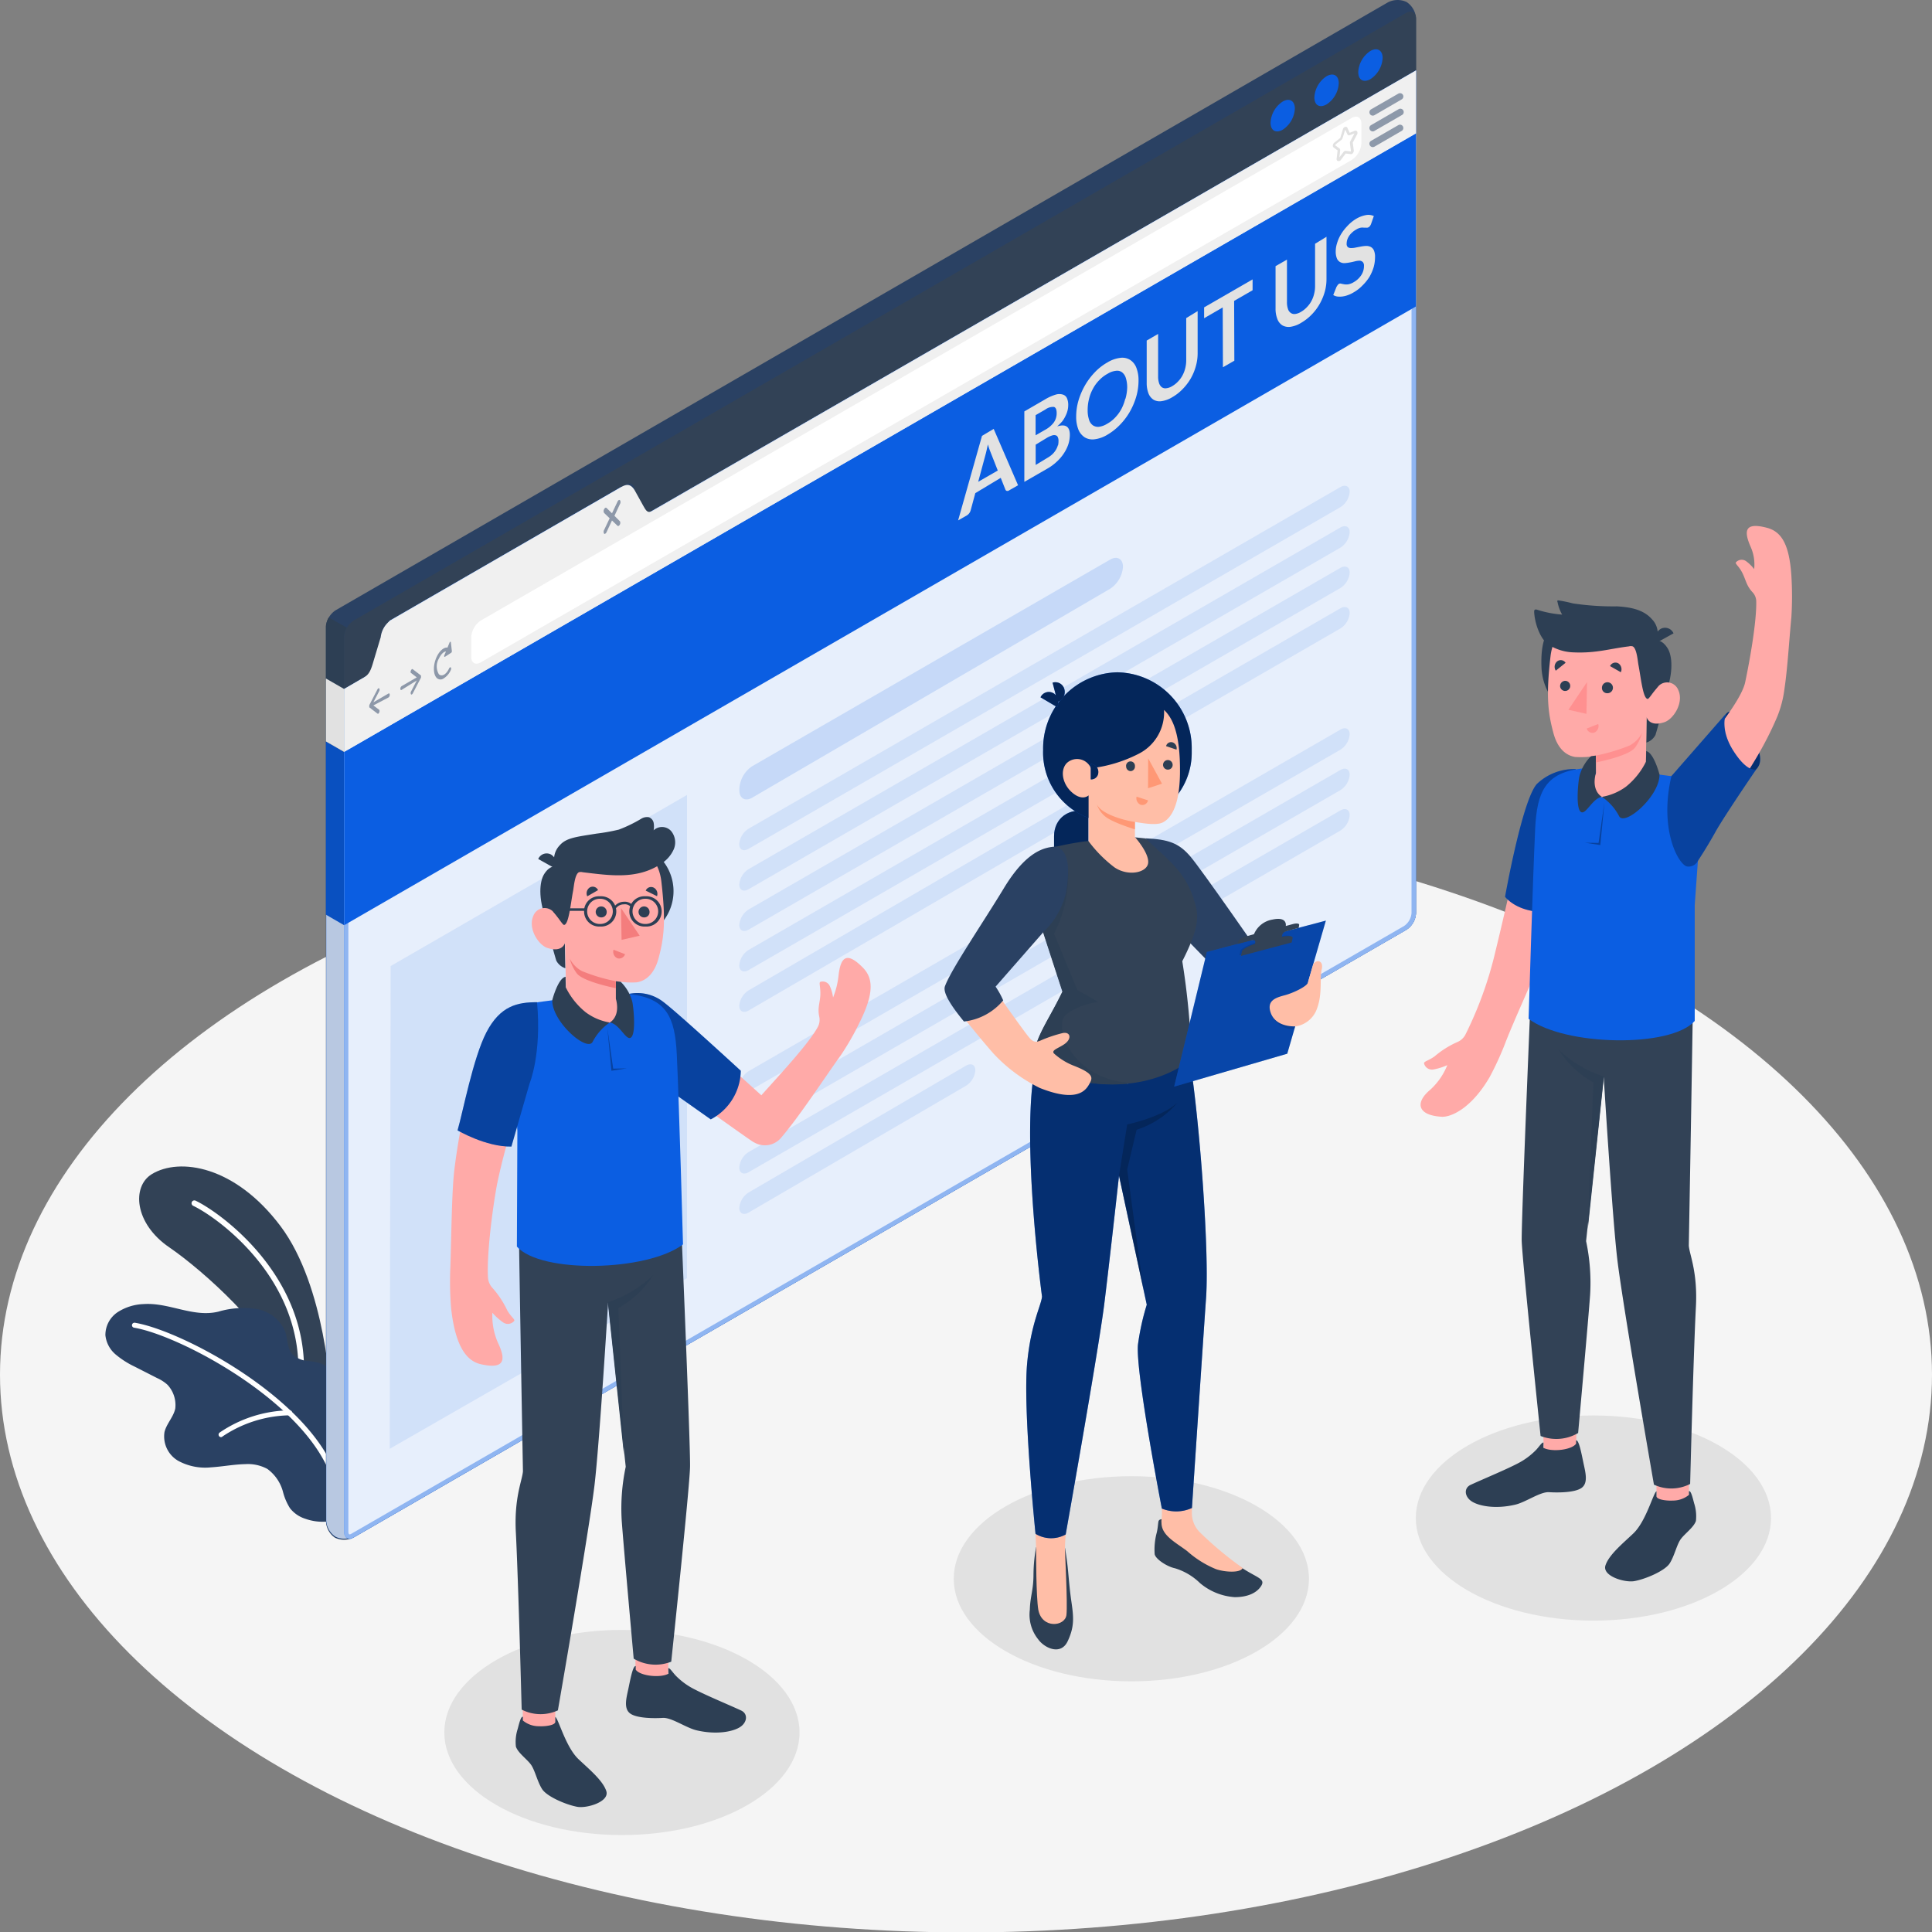 <?xml version="1.0" encoding="UTF-8"?> <svg xmlns="http://www.w3.org/2000/svg" viewBox="0 0 274.24 274.29"><rect x="0" y="0" width="274.24" height="274.29" fill="#808080" stroke="none"/><defs><style>.cls-1{fill:#f5f5f5;}.cls-2,.cls-7{fill:#e1e1e1;}.cls-3{fill:#324256;}.cls-10,.cls-4{fill:#fff;}.cls-13,.cls-5{fill:#2a4163;}.cls-15,.cls-16,.cls-6{fill:#0b5ee2;}.cls-7{opacity:0.81;}.cls-16,.cls-8{opacity:0.15;}.cls-9{fill:#2d3f54;}.cls-10{opacity:0.9;}.cls-11{opacity:0.4;}.cls-12{fill:#f0f0f0;}.cls-13,.cls-14,.cls-20{opacity:0.5;}.cls-15,.cls-27{opacity:0.1;}.cls-17{fill:#ffaaa8;}.cls-18{opacity:0.3;}.cls-19{fill:#ff9090;}.cls-21{fill:#ffbea7;}.cls-22{opacity:0.2;}.cls-23{opacity:0.6;}.cls-24{fill:#e7e7e7;}.cls-25{fill:#ff9875;}.cls-26{opacity:0.25;}.cls-28{fill:#f47d7d;}.cls-29{fill:#e2e2e2;}</style></defs><title>mtiAsset 33responsive</title><g id="Layer_2" data-name="Layer 2"><g id="Layer_1-2" data-name="Layer 1"><ellipse id="Floor" class="cls-1" cx="137.12" cy="195.13" rx="137.12" ry="79.17"></ellipse><ellipse id="Shadow" class="cls-2" cx="160.59" cy="224.1" rx="25.21" ry="14.56"></ellipse><ellipse id="Shadow-2" data-name="Shadow" class="cls-2" cx="226.18" cy="215.48" rx="25.21" ry="14.56"></ellipse><ellipse id="Shadow-3" data-name="Shadow" class="cls-2" cx="88.28" cy="245.92" rx="25.21" ry="14.56"></ellipse><g id="Plants"><path class="cls-3" d="M46.94,198.06s-.66-15.4-7.11-24-14.36-9.8-18.29-7.39c-2.86,1.76-2.47,7,2.48,10.38s14.5,12.07,16,17.73Z"></path><path class="cls-4" d="M42.71,195.81a.4.4,0,0,1-.38-.41c.67-14-11.59-22.68-14.91-24.24a.41.41,0,0,1-.19-.54.4.4,0,0,1,.53-.19c3.42,1.62,16.05,10.6,15.37,25a.4.4,0,0,1-.42.38Z"></path><path class="cls-5" d="M43.88,193.2a3.71,3.71,0,0,1-2.36-.94c-.75-.83-.68-2.09-1-3.15a5.37,5.37,0,0,0-4.08-3.3,12.5,12.5,0,0,0-5.43.37c-3.6.88-7-1.33-10.65-1.07a7.27,7.27,0,0,0-3.65,1.14,3.9,3.9,0,0,0-1.75,3.27,4.14,4.14,0,0,0,1.49,2.77A12.58,12.58,0,0,0,19.14,194l3.16,1.61a5.62,5.62,0,0,1,1.47.95,4.22,4.22,0,0,1,1.11,3.37c-.25,1.21-1.24,2.15-1.53,3.34a4,4,0,0,0,1.95,4.09,8,8,0,0,0,4.68.92c1.61-.1,3.21-.42,4.82-.45a5.78,5.78,0,0,1,3.15.68,5.89,5.89,0,0,1,2.21,3.22,8.14,8.14,0,0,0,1,2.35,4.44,4.44,0,0,0,2.14,1.49,7.34,7.34,0,0,0,5,0c1.33-.52,2-2,2.48-3.32a11.69,11.69,0,0,0,.7-4.26A27.25,27.25,0,0,0,49,197.18a6.54,6.54,0,0,0-3.49-3.66A10,10,0,0,0,43.88,193.2Z"></path><path class="cls-4" d="M47.37,209.93a.35.35,0,0,1-.34-.24c-3.75-10.77-21.55-20.15-28-21.23a.35.35,0,0,1-.29-.41.36.36,0,0,1,.41-.29c6.62,1.09,24.76,10.68,28.6,21.7a.35.35,0,0,1-.22.45Z"></path><path class="cls-4" d="M31.38,204a.36.36,0,0,1-.22-.64,18.06,18.06,0,0,1,9.89-3.17h0a.36.36,0,1,1,0,.71,17.55,17.55,0,0,0-9.46,3A.36.36,0,0,1,31.38,204Z"></path></g><path class="cls-5" d="M47.55,218.27a2.93,2.93,0,0,1-1.28-2.33V89a3.05,3.05,0,0,1,1.38-2.38L197,.34a3,3,0,0,1,2.67-.05A3,3,0,0,1,201,2.63v127A3,3,0,0,1,199.6,132L50.22,218.22A3,3,0,0,1,47.55,218.27Z"></path><path class="cls-6" d="M50,218.34l-.06,0a.35.35,0,0,1-.13,0,.45.45,0,0,1-.11,0l-.19.05-.12,0-.21,0a2.65,2.65,0,0,1-1.58-.28,2.92,2.92,0,0,1-1.29-2.33V105.24l2.59,1.49v110.7c0,.62.31,1,.76,1a.55.55,0,0,0,.18,0h0Z"></path><path class="cls-7" d="M50,218.34l-.06,0a.35.35,0,0,1-.13,0,.45.45,0,0,1-.11,0l-.19.05-.12,0-.21,0a2.65,2.65,0,0,1-1.58-.28,2.92,2.92,0,0,1-1.29-2.33V105.24l2.59,1.49v110.7c0,.62.31,1,.76,1a.55.55,0,0,0,.18,0h0Z"></path><polygon class="cls-6" points="48.85 106.73 46.26 105.24 46.26 129.83 48.85 131.33 48.85 106.73"></polygon><polygon class="cls-8" points="48.85 106.73 46.26 105.24 46.26 129.83 48.85 131.33 48.85 106.73"></polygon><path class="cls-9" d="M49.25,89.1a2.77,2.77,0,0,0-.4,1.35v16.28l-2.59-1.49V89a1,1,0,0,1,0-.17,2,2,0,0,1,.06-.34,3.29,3.29,0,0,1,.34-.85Z"></path><path class="cls-3" d="M201,2.62V10L91.47,73.19c-.75.43-1.37.08-1.37-.8V69.61c0-.87-.61-1.23-1.38-.79L55.38,88.07A3.05,3.05,0,0,0,54,90.45v2.78a3.05,3.05,0,0,1-1.37,2.38L48.85,97.8V90.45a3,3,0,0,1,1.37-2.38L199.6,1.83C200.36,1.39,201,1.75,201,2.62Z"></path><path class="cls-6" d="M201,129.6A3,3,0,0,1,199.6,132L50.22,218.22c-.76.44-1.37.08-1.37-.79V97.8l3.78-2.19c.75-.44,2-7.1,2.75-7.54L88.17,69.14c.76-.44,2.55,4.48,3.3,4L201,10V129.6Z"></path><path class="cls-10" d="M201,129.6A3,3,0,0,1,199.6,132L50.22,218.22c-.76.44-1.37.08-1.37-.79V97.8l3.78-2.19c.75-.44,2-7.1,2.75-7.54L88.17,69.14c.76-.44,2.55,4.48,3.3,4L201,10V129.6Z"></path><g class="cls-11"><path class="cls-6" d="M200.36,11V129.6a2.44,2.44,0,0,1-1.07,1.85L49.91,217.69a.61.61,0,0,1-.3.11c-.15,0-.16-.31-.16-.37V98.15l3.48-2c.54-.31.89-1.38,1.65-4.12a20.85,20.85,0,0,1,1.15-3.45L88.24,69.8a11,11,0,0,1,1.05,1.67c.88,1.55,1.38,2.35,2.08,2.35a.87.87,0,0,0,.41-.11L200.36,11m.61-1L91.47,73.19l-.1,0c-.77,0-2.33-4.1-3.1-4.1a.17.17,0,0,0-.1,0L55.38,88.07c-.76.44-2,7.1-2.75,7.54L48.85,97.8V217.43c0,.62.31,1,.76,1a1.22,1.22,0,0,0,.61-.19L199.6,132A3,3,0,0,0,201,129.6V10Z"></path></g><polygon class="cls-6" points="48.85 106.73 48.85 131.33 200.97 43.51 200.97 18.91 48.85 106.73"></polygon><path class="cls-12" d="M201,10v8.94L48.85,106.73V97.8l2.82-1.64c.76-.44,1-1.1,1.37-2.38l1-3.33a3.45,3.45,0,0,1,1.38-2.38L88.17,69.14c.76-.44,1.35-.49,1.93.47l1.18,2.13c.43.75.64,1.19,1.4.75Z"></path><path class="cls-6" d="M194.53,7.23c.95-.55,1.73-.1,1.73,1a3.83,3.83,0,0,1-1.73,3c-1,.56-1.73.11-1.73-1A3.81,3.81,0,0,1,194.53,7.23Z"></path><path class="cls-6" d="M188.3,10.82c1-.55,1.73-.1,1.73,1a3.8,3.8,0,0,1-1.73,3c-1,.56-1.73.11-1.73-1A3.83,3.83,0,0,1,188.3,10.82Z"></path><path class="cls-6" d="M182.08,14.41c.95-.55,1.72-.1,1.72,1a3.82,3.82,0,0,1-1.72,3c-1,.56-1.73.11-1.73-1A3.81,3.81,0,0,1,182.08,14.41Z"></path><path class="cls-13" d="M55.15,98.44,53,99.69l.83-1.59a.39.39,0,0,0,0-.38c-.06-.08-.17,0-.24.11l-1.17,2.26h0l0,.09v0a.49.49,0,0,0,0,.12.31.31,0,0,0,0,.1s0,0,0,0l0,0h0l1.17.9a.11.11,0,0,0,.11,0,.34.34,0,0,0,.13-.17c.06-.15.06-.31,0-.37l-.83-.63L55.15,99a.45.45,0,0,0,.17-.37C55.32,98.46,55.25,98.39,55.15,98.44Z"></path><path class="cls-13" d="M57,97.4l2.16-1.25-.82-.63c-.07,0-.08-.22,0-.37s.17-.22.25-.16l1.17.9h0l0,0s0,0,0,0a.24.24,0,0,1,0,.09.5.5,0,0,1,0,.12s0,0,0,0l0,.08h0l-1.17,2.25a.31.31,0,0,1-.12.13.09.09,0,0,1-.13,0,.42.42,0,0,1,0-.39l.82-1.58L57,97.93c-.09.06-.17,0-.17-.16A.48.48,0,0,1,57,97.4Z"></path><path class="cls-13" d="M64,91.19c0-.13-.13-.12-.18,0l-.3.73c-.5-.06-1.11.43-1.53,1.31-.53,1.13-.53,2.47,0,3a.76.76,0,0,0,1,.06,2.64,2.64,0,0,0,1-1.18c.07-.14.07-.31,0-.37s-.18,0-.24.14c-.4.84-1,1.22-1.45.83a2.18,2.18,0,0,1,0-2.23c.28-.6.69-1,1-1l-.23.54c-.05.14,0,.27.09.21l.88-.57a.28.28,0,0,0,.1-.24Z"></path><path class="cls-13" d="M87.22,73.22,88,71.55A.51.51,0,0,0,88,71c-.1-.09-.25,0-.34.19l-.79,1.67-.78-.76c-.1-.09-.25,0-.34.19a.52.52,0,0,0,0,.52l.79.76-.79,1.66a.52.52,0,0,0,0,.52.12.12,0,0,0,.17,0,.44.44,0,0,0,.17-.2l.78-1.67.79.76a.15.15,0,0,0,.17,0,.54.54,0,0,0,.17-.21A.51.51,0,0,0,88,74Z"></path><path class="cls-4" d="M66.89,93.23V90.45a3.05,3.05,0,0,1,1.38-2.38L191.86,16.75c.76-.44,1.38-.08,1.38.79v2.79a3.05,3.05,0,0,1-1.38,2.38L68.27,94C67.51,94.47,66.89,94.11,66.89,93.23Z"></path><path class="cls-2" d="M190,22.86l-.1,0a.31.31,0,0,1-.17-.35l.14-1.16h0l-.56-.41a.32.32,0,0,1-.12-.26.55.55,0,0,1,.21-.43l.8-.63a.17.17,0,0,0,.06-.09l.36-1.18A.45.45,0,0,1,191,18a.26.26,0,0,1,.26.15h0l.32.7.73-.29a.27.27,0,0,1,.3.07.42.42,0,0,1,0,.49l-.58,1.1a.14.14,0,0,0,0,.1l.13,1a.56.56,0,0,1-.15.45.34.34,0,0,1-.27.11l-.73-.09-.7.94A.36.36,0,0,1,190,22.86Zm-.45-2.21.56.4a.35.35,0,0,1,.12.33l-.11.95.6-.77a.34.34,0,0,1,.31-.15l.72.09s0-.1,0-.15l-.13-1a.53.53,0,0,1,.06-.32l.58-1.09-.66.25a.26.26,0,0,1-.35-.14l-.3-.64v0l-.37,1.18a.52.52,0,0,1-.18.27l-.8.62A.27.27,0,0,0,189.54,20.65Z"></path><g class="cls-14"><path class="cls-5" d="M194.86,16.41a.44.44,0,0,1-.41-.24.48.48,0,0,1,.17-.65l3.87-2.23a.48.48,0,0,1,.65.17.48.48,0,0,1-.18.65l-3.86,2.24A.53.53,0,0,1,194.86,16.41Z"></path><path class="cls-5" d="M194.86,18.65a.46.46,0,0,1-.41-.24.47.47,0,0,1,.17-.65l3.87-2.24a.48.48,0,1,1,.47.83l-3.86,2.23A.44.44,0,0,1,194.86,18.65Z"></path><path class="cls-5" d="M194.86,20.88a.46.46,0,0,1-.41-.24.47.47,0,0,1,.17-.65l3.87-2.23a.47.47,0,1,1,.47.82l-3.86,2.24A.53.53,0,0,1,194.86,20.88Z"></path></g><polygon class="cls-2" points="48.85 97.8 48.85 106.73 46.26 105.24 46.26 96.31 48.85 97.8"></polygon><polygon class="cls-15" points="55.45 137.13 97.52 112.84 97.52 181.43 55.32 205.65 55.45 137.13"></polygon><path class="cls-16" d="M106.79,108.75l50.76-29.3c1-.59,1.85-.15,1.85,1a4.06,4.06,0,0,1-1.85,3.14l-50.76,29.63c-1,.59-1.85.12-1.84-1.06V112A4.08,4.08,0,0,1,106.79,108.75Z"></path><path class="cls-15" d="M106.26,117.63l84-48.49c.73-.42,1.32-.12,1.32.67A2.82,2.82,0,0,1,190.25,72l-84,48.49c-.72.42-1.32.12-1.32-.67A2.85,2.85,0,0,1,106.26,117.63Z"></path><path class="cls-15" d="M106.26,123.37l84-48.49c.73-.42,1.32-.12,1.32.66a2.86,2.86,0,0,1-1.32,2.2l-84,48.48c-.72.43-1.32.13-1.32-.66A2.85,2.85,0,0,1,106.26,123.37Z"></path><path class="cls-15" d="M106.26,129.1l84-48.49c.73-.42,1.32-.12,1.32.67a2.82,2.82,0,0,1-1.32,2.19l-84,48.49c-.72.42-1.32.12-1.32-.66A2.88,2.88,0,0,1,106.26,129.1Z"></path><path class="cls-15" d="M106.26,134.84l84-48.49c.73-.42,1.32-.12,1.32.67a2.82,2.82,0,0,1-1.32,2.19l-84,48.49c-.72.42-1.32.12-1.32-.67A2.85,2.85,0,0,1,106.26,134.84Z"></path><path class="cls-15" d="M106.26,140.58l58.6-34.1c.73-.42,1.32-.12,1.32.67a2.82,2.82,0,0,1-1.32,2.19l-58.6,34.1c-.72.42-1.32.12-1.32-.67A2.85,2.85,0,0,1,106.26,140.58Z"></path><path class="cls-15" d="M106.26,152.05l84-48.48c.73-.43,1.32-.13,1.32.66a2.82,2.82,0,0,1-1.32,2.19l-84,48.49c-.72.42-1.32.12-1.32-.66A2.88,2.88,0,0,1,106.26,152.05Z"></path><path class="cls-15" d="M106.26,157.79l84-48.49c.73-.42,1.32-.12,1.32.67a2.82,2.82,0,0,1-1.32,2.19l-84,48.49c-.72.42-1.32.12-1.32-.67A2.85,2.85,0,0,1,106.26,157.79Z"></path><path class="cls-15" d="M106.26,163.53l84-48.49c.73-.42,1.32-.12,1.32.67a2.82,2.82,0,0,1-1.32,2.19l-84,48.49c-.72.42-1.32.12-1.32-.67A2.85,2.85,0,0,1,106.26,163.53Z"></path><path class="cls-15" d="M106.26,169.27l30.86-18c.73-.42,1.32-.13,1.32.66a2.82,2.82,0,0,1-1.32,2.19l-30.86,18c-.72.42-1.32.12-1.32-.67A2.85,2.85,0,0,1,106.26,169.27Z"></path><path class="cls-17" d="M218.49,136.33c4.47-14.49,8.81-24,4.39-27h0c-4.12.77-6,2.81-6.85,8.24-.92,5.7-2.83,13.65-3.94,18.23A54,54,0,0,1,208,146.88a2.33,2.33,0,0,1-1.22,1.07,13.32,13.32,0,0,0-3.15,2c-.88.63-1.53.7-1.49,1a1.16,1.16,0,0,0,1.38.85,8.59,8.59,0,0,0,1.92-.61A9.48,9.48,0,0,1,203,154.7c-2.15,1.8-1.83,3.61,1.64,3.82,1.25.07,4.13-1.06,6.8-5.61a43.73,43.73,0,0,0,2.38-5.25C215.69,143,217.6,139.23,218.49,136.33Z"></path><path class="cls-6" d="M223.67,109.17a7.63,7.63,0,0,0-5.52,2.12c-2.08,2.3-4.51,16-4.51,16s2.28,3.13,8.29,1.85Z"></path><path class="cls-18" d="M223.67,109.17a7.63,7.63,0,0,0-5.52,2.12c-2.08,2.3-4.51,16-4.51,16s2.28,3.13,8.29,1.85Z"></path><rect class="cls-17" x="235.13" y="206.52" width="4.61" height="8.23"></rect><polygon class="cls-17" points="223.75 206.08 219.14 206.24 218.91 197.54 223.75 197.37 223.75 206.08"></polygon><path class="cls-3" d="M240.39,135.3c0,4.59-.67,41.51-.67,41.51.1,1.32,1.29,3.76,1,8.83-.35,6.89-.81,25-.81,25a5.86,5.86,0,0,1-5.14.1s-4.36-25.07-5.19-31.89c-.72-6-1.94-26-1.94-26l-2.5,23.32a28.45,28.45,0,0,1,.57,7.64c-.22,3.16-1.7,19.6-1.7,19.6a6.1,6.1,0,0,1-5.33.42S216.09,179,216,176.14c-.06-3.3,1.54-40.89,1.54-40.89Z"></path><path class="cls-9" d="M235.13,212.37v-.69c-.44.2-1.47,4.28-3.3,6-1.45,1.38-3.44,3-3.94,4.52s2.76,2.49,4.12,2.23c1.58-.29,4.32-1.45,5-2.52s1-2.66,1.57-3.44,1.85-1.67,2.15-2.58a6,6,0,0,0-.26-2.52c-.22-.85-.45-1.79-.73-1.71v.53a3.57,3.57,0,0,1-2.3.81C236.76,213.05,235.12,212.91,235.13,212.37Z"></path><path class="cls-9" d="M219.09,204.76c-.24,0-.44.36-1,1a10,10,0,0,1-2.71,2c-1.73.9-5.09,2.29-6.61,3-1,.45-.9,1.64.08,2.32s3.35,1.17,6.2.51c1.55-.36,3.57-1.86,4.84-1.78s3.67.07,4.61-.61.57-2.12.3-3.37-.65-3.47-1.08-3.37v.46c-.56.88-3.42,1.24-4.64.59Z"></path><path class="cls-9" d="M227.67,152.82a16.86,16.86,0,0,1-6.43-3.84,13.56,13.56,0,0,0,4.93,4.67l-.79,20.83Z"></path><path class="cls-6" d="M238,110.27s3.61.33,3.35,7.21l-.79,11,0,16.44c-3.39,3.85-18.43,3.57-23.58-.3,0,0,.58-19.46.93-26.95.25-5.32,1.47-8,6.7-8.59l6.44.29Z"></path><polygon class="cls-18" points="227.74 113.88 226.91 119.65 224.98 119.62 227.16 119.96 227.74 113.88"></polygon><path class="cls-9" d="M232.55,94.77a7,7,0,0,1-6.87,7.15c-3.79,0-6.69-3.2-6.87-7.15-.3-7,3.08-7.15,6.87-7.15A7,7,0,0,1,232.55,94.77Z"></path><path class="cls-9" d="M236.47,98.32a61.59,61.59,0,0,1-1.48,6,2.24,2.24,0,0,1-1.3,1.09l.08-3.63Z"></path><path class="cls-9" d="M235.14,90.93s.76-.19,1.56,1.07c.69,1.07.85,3.49-.23,6.32l-2,.24Z"></path><path class="cls-17" d="M233.89,98.56c.39.24,1-.55,1.45-1.09a1.7,1.7,0,0,1,2.89.49c.82,1.79-.7,4.15-2,4.56-2.18.71-2.5-.74-2.5-.74L233.6,110c-2.88,4.46-9.42,4.3-7.07-.22v-2.48a13,13,0,0,1-2.93.15c-1.6-.25-2.61-1.57-3.09-3.37-.78-2.89-1.08-5.23-.42-10.92.73-6.24,7.7-6.31,11.46-3.84S233.89,98.56,233.89,98.56Z"></path><path class="cls-9" d="M233.64,108.12a10.57,10.57,0,0,1-2.83,3.54,8.06,8.06,0,0,1-3.42,1.45,7.56,7.56,0,0,1,2.42,2.71c.72,1.59,5.79-2.78,5.75-5.88,0,0-.8-3.12-1.89-3.32Z"></path><path class="cls-9" d="M227.39,113.11s-1.56-.78-.86-3.38v-2.48l-.69.09a6.07,6.07,0,0,0-1.65,2.86c-.16.71-.54,4.31.15,5S226,113.3,227.39,113.11Z"></path><path class="cls-9" d="M231.22,91.75a1,1,0,0,1,.53,0c.59.27.72,2.1.82,2.63.35,1.79.64,4.82,1.32,4.83.2,0,1-1.31,1.45-1.78.69-.65-.2-6.54-.2-6.54a2.88,2.88,0,0,0-.66-3c-1.23-1.41-3.18-1.72-4.95-1.82a38.64,38.64,0,0,1-6.27-.42,19.18,19.18,0,0,0-2-.42c-.06,0-.13,0-.17,0a.25.25,0,0,0,0,.25,5.93,5.93,0,0,0,.65,1.76,15.29,15.29,0,0,1-3.61-.71.38.38,0,0,0-.21,0c-.14,0-.16.23-.15.37.08,1.48.78,3.71,2,4.58a6.93,6.93,0,0,0,3.57,1.12C226.54,92.75,228.54,92.07,231.22,91.75Z"></path><path class="cls-9" d="M235.14,91.24l2.41-1.34a1.31,1.31,0,0,0-1.83-.63A1.53,1.53,0,0,0,235.14,91.24Z"></path><path class="cls-19" d="M226.54,107.25a26.63,26.63,0,0,0,4.81-1.44,4.31,4.31,0,0,0,1.73-1.78,6.17,6.17,0,0,1-1,2.1c-.92,1.21-5.56,2.1-5.56,2.1Z"></path><path class="cls-9" d="M227.39,97.63a.74.74,0,0,0,.72.77.78.78,0,1,0-.72-.77Z"></path><path class="cls-9" d="M228.54,94.55l1.53.87a1,1,0,0,0-.35-1.26A.84.84,0,0,0,228.54,94.55Z"></path><path class="cls-19" d="M226.86,102.77l-1.63.64a.84.84,0,0,0,1.11.56A1,1,0,0,0,226.86,102.77Z"></path><path class="cls-9" d="M220.84,95.2l1.39-1.12a.82.82,0,0,0-1.21-.19A1,1,0,0,0,220.84,95.2Z"></path><path class="cls-9" d="M221.45,97.42a.72.72,0,1,0,.71-.78A.75.75,0,0,0,221.45,97.42Z"></path><polygon class="cls-19" points="225.27 96.82 225.19 101.33 222.63 100.75 225.27 96.82"></polygon><path class="cls-6" d="M245,101.36c1-1.37,3.11,1.66,4.08,3.75s1,3.28.19,4.11-2.29.32-3.78-1.66A6.69,6.69,0,0,1,245,101.36Z"></path><path class="cls-20" d="M245,101.36c1-1.37,3.11,1.66,4.08,3.75s1,3.28.19,4.11-2.29.32-3.78-1.66A6.69,6.69,0,0,1,245,101.36Z"></path><path class="cls-17" d="M252.26,101.76c-3.64,8.56-8.74,13.34-11,18.83-3-.2-5.33-7.43-3.1-10.52,0,0,8.77-9.49,9.56-13.22.7-3.31,1.65-8.77,1.57-11.56a1.93,1.93,0,0,0-.54-1.24c-.92-1-.92-1.79-1.51-2.88-.46-.85-1-1.17-.82-1.36a1.09,1.09,0,0,1,1.49-.11A5.85,5.85,0,0,1,249,80.78a6.19,6.19,0,0,0-.52-3.2c-1-2.3-.77-3.48,2.34-2.66,1.94.52,3.16,2.14,3.46,6.82a46.94,46.94,0,0,1,0,5.84c-.34,3.6-.55,7.35-1,10.33A15.48,15.48,0,0,1,252.26,101.76Z"></path><path class="cls-6" d="M237.25,110.17l7.73-8.84s-.92,2.16,1.09,5.29,3.21,2.6,3.21,2.6-4.56,6.66-5.79,8.88-2.49,4.11-2.49,4.11a1.47,1.47,0,0,1-1.44.79C238.42,123,235.42,118,237.25,110.17Z"></path><path class="cls-18" d="M237.25,110.17l7.73-8.84s-.92,2.16,1.09,5.29,3.21,2.6,3.21,2.6-4.56,6.66-5.79,8.88-2.49,4.11-2.49,4.11a1.47,1.47,0,0,1-1.44.79C238.42,123,235.42,118,237.25,110.17Z"></path><polygon class="cls-19" points="174.55 130.03 178.19 134.87 174.28 139.35 169.24 133.46 174.55 130.03"></polygon><path class="cls-5" d="M162.64,119c3.18.15,4.69.64,6.35,2.6s10,14,10,14-1.47,4.12-4.68,3.77l-5.85-6Z"></path><path class="cls-9" d="M147.07,219.62a22.4,22.4,0,0,0-.37,3.82c0,2.32-.47,3.15-.52,5.05a5.58,5.58,0,0,0,1.19,4.21c.88,1.23,3.2,2.34,4.18.27s.85-3.42.54-5.56-.37-3.42-.55-5.1c-.17-1.49-.37-2.61-.37-2.61Z"></path><path class="cls-21" d="M153.65,201.38l-7.64-.14c.11,5.1.92,13.59,1.06,18.38,0,.9,0,7,.31,8.86.51,2.78,3.82,2.41,4,.74s-.22-8.79-.21-9.52c0-3.07,1.41-11.09,2.17-16.6C153.37,202.83,153.62,201.64,153.65,201.38Z"></path><path class="cls-9" d="M164.88,215.65s-.39,0-.45.35-.09,1-.25,1.61a9.31,9.31,0,0,0-.28,3c.14.71,1.76,1.77,2.88,2a8.66,8.66,0,0,1,3.55,2.1,8.51,8.51,0,0,0,4.94,2c1.86,0,3.15-.62,3.76-1.61s-.55-1.12-2.68-2.5c-.48-.31-1-.66-1.64-1.07-3.37-2.19-4.6-3.37-5.55-5.56Z"></path><path class="cls-21" d="M169.19,214.46c-.06-1.58.75-13.22.75-13.22l-6.57.74c1.55,9.28,1.68,12.44,1.5,13.79h0a1.45,1.45,0,0,0,0,.39c0,1.8,2,2.77,3.63,4a14.27,14.27,0,0,0,4.12,2.58c1.22.42,3.48.57,3.77-.17a50.28,50.28,0,0,1-6.09-5.08A3.88,3.88,0,0,1,169.19,214.46Z"></path><path class="cls-6" d="M147.78,148.62c-3.58,7.83.13,35.42.13,35.42-.11,1.27-1.56,3.78-2.1,9.37-.64,6.61,1.18,24.31,1.18,24.31a4.25,4.25,0,0,0,4.28.09s4.63-26,5.46-32.58c.72-5.73,2.11-18.34,2.11-18.34l3.94,18.31a34.63,34.63,0,0,0-1.25,5.66c-.37,3.87,3.39,23.27,3.39,23.27a5.34,5.34,0,0,0,4.27-.08s1.67-25.07,2-29.72c.58-7.83-1.49-32.23-2.93-36.86Z"></path><path class="cls-20" d="M147.78,148.62c-3.58,7.83.13,35.42.13,35.42-.11,1.27-1.56,3.78-2.1,9.37-.64,6.61,1.18,24.31,1.18,24.31a4.25,4.25,0,0,0,4.28.09s4.63-26,5.46-32.58c.72-5.73,2.11-18.34,2.11-18.34l3.94,18.31a34.63,34.63,0,0,0-1.25,5.66c-.37,3.87,3.39,23.27,3.39,23.27a5.34,5.34,0,0,0,4.27-.08s1.67-25.07,2-29.72c.58-7.83-1.49-32.23-2.93-36.86Z"></path><path class="cls-22" d="M158.84,166.89l1.16-7.28s4.93-1,7.16-3.12a12.68,12.68,0,0,1-5.82,3.87L160,166l2.29,17Z"></path><path class="cls-6" d="M149.62,124.29l4.88,1.27V115.24h0c-2.69-.7-4.88.86-4.88,3.47Z"></path><path class="cls-23" d="M149.62,124.29l4.88,1.27V115.24h0c-2.69-.7-4.88.86-4.88,3.47Z"></path><path class="cls-6" d="M159.27,116.71l-1.75,0a9.9,9.9,0,0,1-9.45-10.28h0a10.79,10.79,0,0,1,10.51-11h0a10.75,10.75,0,0,1,10.58,10.91v.63A9.86,9.86,0,0,1,159.27,116.71Z"></path><path class="cls-23" d="M159.27,116.71l-1.75,0a9.9,9.9,0,0,1-9.45-10.28h0a10.79,10.79,0,0,1,10.51-11h0a10.75,10.75,0,0,1,10.58,10.91v.63A9.86,9.86,0,0,1,159.27,116.71Z"></path><path class="cls-6" d="M151.1,97.9a1.32,1.32,0,0,0-1.69-1l.47,1.8a1.27,1.27,0,0,0-.35-.3,1.29,1.29,0,0,0-1.83.58l2.37,1.4a1.54,1.54,0,0,0,.16-.78A1.49,1.49,0,0,0,151.1,97.9Z"></path><path class="cls-23" d="M151.1,97.9a1.32,1.32,0,0,0-1.69-1l.47,1.8a1.27,1.27,0,0,0-.35-.3,1.29,1.29,0,0,0-1.83.58l2.37,1.4a1.54,1.54,0,0,0,.16-.78A1.49,1.49,0,0,0,151.1,97.9Z"></path><path class="cls-3" d="M154,119.43a45,45,0,0,0-4.88.94C151,125,148,132.16,148,132.16l2.8,8.6c-1.93,4-3.53,5.92-4.18,9.14,1.78,3.47,14.34,6.79,22.51.45a106.27,106.27,0,0,0-1.31-13.91c2.68-5.23,2.25-6.76,1.7-8.58-1.27-4.24-3.84-5.87-6.91-8.85l-1.85-.19Z"></path><path class="cls-9" d="M151.15,144.21c1.51-1.55,4.73-2,4.73-2l-2.95-1.68-3.31-8a18.21,18.21,0,0,0,2-8.78l-1.9-.46a23.82,23.82,0,0,1-1.68,8.85l2.8,8.6c-1.93,4-3.53,5.92-4.18,9.14,1.22,2.37,7.48,4.68,13.94,3.86C151.94,153.18,149.69,145.71,151.15,144.21Z"></path><path class="cls-24" d="M159.89,153.84l.35,0A1.63,1.63,0,0,0,159.89,153.84Z"></path><path class="cls-21" d="M165.23,100.77c1.05,1,2.36,3,2.26,9.16-.09,5.18-1.69,6.47-2.5,6.84s-2.37.16-3.89-.1l0,2.15s2,2.22,1.88,3.64-2.85,2-4.81.64a18.54,18.54,0,0,1-3.65-3.69l0-6.51s-.89.9-2.41-.47c-1.25-1.13-1.68-3-.72-4.08a2.14,2.14,0,0,1,3.47.7,19.81,19.81,0,0,0,6.66-2A6.58,6.58,0,0,0,165.23,100.77Z"></path><path class="cls-9" d="M161.1,108.75a.65.65,0,0,1-.59.71.66.66,0,0,1-.66-.65.63.63,0,1,1,1.25-.06Z"></path><path class="cls-25" d="M161.33,113.08l1.63.53a.83.83,0,0,1-1.05.62A1,1,0,0,1,161.33,113.08Z"></path><path class="cls-9" d="M167,106.41l-1.48-.5a.73.73,0,0,1,.94-.53A.87.87,0,0,1,167,106.41Z"></path><path class="cls-6" d="M154.83,108.44l0,2.19a1,1,0,0,0,1.07-1A1.12,1.12,0,0,0,154.83,108.44Z"></path><path class="cls-23" d="M154.83,108.44l0,2.19a1,1,0,0,0,1.07-1A1.12,1.12,0,0,0,154.83,108.44Z"></path><path class="cls-9" d="M166.45,108.53a.66.66,0,0,1-.59.71.68.68,0,1,1,.59-.71Z"></path><polygon class="cls-25" points="162.98 107.64 162.96 111.89 164.94 111.24 162.98 107.64"></polygon><path class="cls-25" d="M161.1,116.67c-1.6-.21-4.89-1.17-5.41-2.53a3.61,3.61,0,0,0,1.16,1.73c1,.87,4.24,1.85,4.24,1.85Z"></path><path class="cls-21" d="M141.61,141.1s3.91,5.56,4.58,6.29,1.13.48,1.86.16a19.83,19.83,0,0,1,2.71-.89c1.2-.3,1.46.81.27,1.59-.85.57-1.83.82-1.42,1.29a9.13,9.13,0,0,0,2.85,1.75c2.89,1.14,2.66,1.71,2.13,2.64s-1.81,2.57-7,.5a22.51,22.51,0,0,1-6.55-4.86c-2-2.26-5.22-6.31-5.22-6.31Z"></path><path class="cls-5" d="M149.86,120.17c-1.42.09-4.08.43-7.42,6C139.51,131,135,137.61,134.13,140c-.34.95,1,2.93,2.7,5a8.47,8.47,0,0,0,5.57-3,11.56,11.56,0,0,0-1.08-1.95l6.85-7.82a11.12,11.12,0,0,0,3.14-5.5C151.9,123.31,151.72,120.66,149.86,120.17Z"></path><polygon class="cls-6" points="188.2 130.68 171.31 135.13 166.67 154.24 182.72 149.57 188.2 130.68"></polygon><polygon class="cls-26" points="188.2 130.68 171.31 135.13 166.67 154.24 182.72 149.57 188.2 130.68"></polygon><g class="cls-27"><path d="M180.57,144.21a3.35,3.35,0,0,0,3.16,1.89l.12-.42Z"></path></g><g class="cls-27"><path d="M183.11,133.72s.07-.29.14-.65-.91-.37-2.21,0l-2.49.65c-1.3.33-2.41.89-2.49,1.25l-.14.64Z"></path></g><path class="cls-3" d="M184.41,131.3c.05-.22-.35-.28-.9-.13l-1,.27s.29-1.39-1.89-.91A3.44,3.44,0,0,0,178,132.6l-1.05.3c-.58.17-1.11.48-1.18.7l-.12.4,8.7-2.29Z"></path><path class="cls-3" d="M183.21,132c-.79.19-1.13.29-1.24.84s-.2,1.09-.2,1.09l-3.85,1s.19-.79.25-1.1-.07-.49-.68-.33l-.06-.25,6-1.53Z"></path><path class="cls-3" d="M183.35,133.78l.13-.64c.08-.36-.91-.38-2.21,0l-2.49.65c-1.3.33-2.41.9-2.49,1.25l-.14.65Z"></path><path class="cls-21" d="M186.42,136.82s-.63,2.16-.77,2.67-2,1.44-3.28,1.78-2.6.75-2,2.48,2.58,2,3.62,1.93a3.84,3.84,0,0,0,3-2.65c.72-2,.33-4.22.62-5.42S187,136.11,186.42,136.82Z"></path><path class="cls-17" d="M122.46,137.33c-2.31-2.34-3.14-1.43-3.43,1.13a11.57,11.57,0,0,1-.78,3.13,5.78,5.78,0,0,0-.43-1.55,1.11,1.11,0,0,0-1.37-.67c-.23.09,0,.63,0,1.62,0,1.27-.45,2-.16,3.32a2.15,2.15,0,0,1-.22,1.49c-1.25,2.31-5.24,6.59-8,9.67l-10.7-9.66c-3.64-3.29-4.83-4.77-8.36-4.53a9.64,9.64,0,0,1,3,1.8c1.63,1.39,1.24,9.3,1.24,9.3s12.14,8.71,13.39,9.53a3.57,3.57,0,0,0,.56.33,3,3,0,0,0,3.63-.69c2.6-3,6.37-8.79,8.56-11.82a37.68,37.68,0,0,0,2.63-4.6C124.15,140.85,123.91,138.79,122.46,137.33Z"></path><path class="cls-6" d="M89.33,141.07a6,6,0,0,1,4.88,1.19c2.08,1.58,10.94,9.73,10.94,9.73a7.94,7.94,0,0,1-4.26,6.9L90,151.2Z"></path><path class="cls-18" d="M89.33,141.07a6,6,0,0,1,4.88,1.19c2.08,1.58,10.94,9.73,10.94,9.73a7.94,7.94,0,0,1-4.26,6.9L90,151.2Z"></path><rect class="cls-17" x="74.21" y="238.55" width="4.61" height="8.23"></rect><polygon class="cls-17" points="90.2 238.11 94.81 238.28 95.04 229.57 90.2 229.4 90.2 238.11"></polygon><path class="cls-3" d="M73.56,167.33c0,4.59.67,41.51.67,41.51-.1,1.33-1.29,3.76-1,8.83.35,6.89.82,25,.82,25a5.88,5.88,0,0,0,5.14.11s4.36-25.08,5.19-31.9c.72-6,1.94-26,1.94-26l2.5,23.32a28.45,28.45,0,0,0-.57,7.64c.22,3.16,1.7,19.6,1.7,19.6a6.08,6.08,0,0,0,5.33.43s2.62-24.77,2.67-27.67c.07-3.3-1.53-40.89-1.53-40.89Z"></path><path class="cls-9" d="M78.82,244.4v-.69c.44.21,1.47,4.28,3.3,6,1.45,1.38,3.44,3,3.94,4.52s-2.76,2.49-4.12,2.24c-1.58-.29-4.32-1.45-5-2.53s-1-2.65-1.56-3.44-1.85-1.67-2.15-2.58a6,6,0,0,1,.26-2.52c.22-.85.45-1.78.73-1.71v.53a3.51,3.51,0,0,0,2.3.81C77.19,245.08,78.83,244.94,78.82,244.4Z"></path><path class="cls-9" d="M94.86,236.79c.24,0,.44.36,1,1a10,10,0,0,0,2.72,2c1.73.9,5.08,2.29,6.6,3,1,.45.91,1.64-.07,2.32s-3.35,1.17-6.2.51c-1.55-.36-3.57-1.85-4.84-1.77s-3.67.06-4.61-.62-.57-2.12-.3-3.36.65-3.47,1.08-3.38V237c.56.87,3.42,1.23,4.64.58Z"></path><path class="cls-9" d="M86.28,184.85A16.86,16.86,0,0,0,92.71,181a13.56,13.56,0,0,1-4.93,4.67l.79,20.83Z"></path><path class="cls-6" d="M76,142.3s-3.61.33-3.36,7.21l.8,11-.07,16.44c3.39,3.84,18.43,3.56,23.58-.31,0,0-.53-19.46-.88-26.94-.25-5.33-1.47-8-6.7-8.59l-6.44.28Z"></path><polygon class="cls-18" points="86.21 145.91 87.04 151.69 88.97 151.65 86.79 151.99 86.21 145.91"></polygon><path class="cls-17" d="M64.51,165.92c1.87-15,6.17-22.53,11.42-23.41l-.37,9.63a85,85,0,0,0-5,15.93c-.69,3.7-1.49,10.15-1.29,13.31a2.41,2.41,0,0,0,.67,1.48A13.15,13.15,0,0,1,72,186c.54.93,1.1,1.26,1,1.48a1.16,1.16,0,0,1-1.61.21,8.53,8.53,0,0,1-1.5-1.35,9.56,9.56,0,0,0,.76,4.19c1.22,2.53,1,3.87-2.38,3.12-2.13-.47-3.67-2.71-4.24-8a46.61,46.61,0,0,1-.1-5.88C64.09,174.81,64.13,168.93,64.51,165.92Z"></path><path class="cls-6" d="M76.23,142.26c-2.72,0-5.21.47-7.19,4.28-1.89,3.65-3.35,11.39-4.09,13.91,0,0,4,2.36,7.64,2.3l2.58-8.95S76.91,149.63,76.23,142.26Z"></path><path class="cls-18" d="M76.23,142.26c-2.72,0-5.21.47-7.19,4.28-1.89,3.65-3.35,11.39-4.09,13.91,0,0,4,2.36,7.64,2.3l2.58-8.95S76.91,149.63,76.23,142.26Z"></path><path class="cls-9" d="M81.85,126.77a6.88,6.88,0,1,0,6.87-7.15A7,7,0,0,0,81.85,126.77Z"></path><path class="cls-9" d="M77.48,130.35a60.89,60.89,0,0,0,1.48,6,2.23,2.23,0,0,0,1.29,1.09l-.07-3.63Z"></path><path class="cls-9" d="M78.81,123s-.76-.19-1.56,1.06c-.69,1.08-.85,3.49.23,6.32l2,.24Z"></path><path class="cls-17" d="M80.06,130.59c-.4.25-1-.55-1.45-1.08a1.7,1.7,0,0,0-2.9.48c-.81,1.79.71,4.15,2,4.57,2.17.71,2.5-.75,2.5-.75l.17,8.17c2.88,4.46,9.42,4.3,7.07-.22v-2.48a13.4,13.4,0,0,0,2.93.16c1.6-.26,2.6-1.58,3.09-3.38.78-2.89,1.07-5.23.41-10.92-.72-6.24-7.69-6.3-11.45-3.84S80.06,130.59,80.06,130.59Z"></path><path class="cls-9" d="M80.31,140.15a10.42,10.42,0,0,0,2.83,3.54,7.89,7.89,0,0,0,3.41,1.45,7.57,7.57,0,0,0-2.41,2.71c-.72,1.59-5.79-2.78-5.75-5.88,0,0,.8-3.12,1.89-3.32Z"></path><path class="cls-9" d="M86.55,145.14s1.57-.78.87-3.38v-2.48l.69.09a6.07,6.07,0,0,1,1.65,2.86c.15.71.54,4.31-.15,5S88,145.34,86.55,145.14Z"></path><path class="cls-9" d="M80.06,131.29c-.2,0-1-1.31-1.45-1.78-.69-.65.2-6.54.2-6.54a2.88,2.88,0,0,1,.66-3c.94-1.08,2.51-1.2,5.19-1.64a28.21,28.21,0,0,0,3.18-.57A19.46,19.46,0,0,0,91,116.23,1.57,1.57,0,0,1,92.1,116a1.06,1.06,0,0,1,.68.78,3,3,0,0,1,0,1.08,1.74,1.74,0,0,1,2.47.09,2.52,2.52,0,0,1,.39,2.6,4.66,4.66,0,0,1-1.8,2.06c-3.37,2.28-7.35,1.65-11.13,1.2a1,1,0,0,0-.53,0c-.6.27-.72,2.11-.83,2.64C81,128.24,80.74,131.27,80.06,131.29Z"></path><path class="cls-9" d="M78.81,123.28l-2.41-1.35a1.3,1.3,0,0,1,1.82-.63A1.54,1.54,0,0,1,78.81,123.28Z"></path><path class="cls-28" d="M87.41,139.28a26.4,26.4,0,0,1-4.81-1.44,4.14,4.14,0,0,1-1.73-1.78,6.08,6.08,0,0,0,1,2.1c.91,1.21,5.56,2.11,5.56,2.11Z"></path><path class="cls-9" d="M86.12,129.45a.74.74,0,0,1-.71.77.78.78,0,1,1,.71-.77Z"></path><path class="cls-9" d="M84.89,126.35l-1.53.88a1,1,0,0,1,.36-1.26A.83.83,0,0,1,84.89,126.35Z"></path><path class="cls-28" d="M87.09,134.81l1.63.63a.86.86,0,0,1-1.11.57A1,1,0,0,1,87.09,134.81Z"></path><path class="cls-9" d="M93.26,127.21l-1.6-.79A.82.82,0,0,1,92.8,126,1,1,0,0,1,93.26,127.21Z"></path><path class="cls-9" d="M92.2,129.45a.74.74,0,0,1-.71.77.78.78,0,1,1,.71-.77Z"></path><polygon class="cls-28" points="88.15 128.9 88.23 133.41 90.8 132.82 88.15 128.9"></polygon><path class="cls-9" d="M85,127.58a1.79,1.79,0,0,0,0,3.57h.33a1.79,1.79,0,0,0,0-3.57Zm-2.1,1.79a2.12,2.12,0,0,1,2.1-2.15h.33a2.15,2.15,0,0,1,0,4.3H85A2.13,2.13,0,0,1,82.91,129.37Z"></path><path class="cls-9" d="M91.44,127.58a1.79,1.79,0,0,0,0,3.57h.33a1.79,1.79,0,0,0,0-3.57Zm-2.11,1.79a2.13,2.13,0,0,1,2.11-2.15h.33a2.15,2.15,0,0,1,0,4.3h-.33A2.14,2.14,0,0,1,89.33,129.37Z"></path><path class="cls-9" d="M87.42,128.94a1.39,1.39,0,0,1,1.12-.57,1.09,1.09,0,0,1,1,.37l.28-.22a1.46,1.46,0,0,0-1.27-.52,1.72,1.72,0,0,0-1.4.76Z"></path><rect class="cls-9" x="79.47" y="128.93" width="3.63" height="0.36"></rect><path class="cls-29" d="M141.05,60.88l3.46,8-1.26.72a.4.4,0,0,1-.34.08.29.29,0,0,1-.2-.19l-.66-1.66L138.44,70l-.65,2.41a1.27,1.27,0,0,1-.18.4,1.26,1.26,0,0,1-.35.34l-1.26.72,3.39-12Zm-2.2,7.51,2.78-1.6-1.07-2.72c-.05-.12-.1-.26-.16-.43s-.11-.35-.17-.56c-.06.28-.12.53-.17.76s-.1.44-.15.62l-1.06,3.93"></path><path class="cls-29" d="M150.06,60.53q1.8-.57,1.8,1.2a4.55,4.55,0,0,1-.2,1.29,5.27,5.27,0,0,1-.62,1.29,6.14,6.14,0,0,1-1,1.19,6.88,6.88,0,0,1-1.34,1l-3.3,1.9,0-10,3-1.74a6.44,6.44,0,0,1,1.47-.65,1.7,1.7,0,0,1,1,0,.92.92,0,0,1,.58.51,2.39,2.39,0,0,1,.18,1,3.1,3.1,0,0,1-.09.73,3.52,3.52,0,0,1-.28.76,4.24,4.24,0,0,1-.48.8A7.89,7.89,0,0,1,150.06,60.53Zm.12,2.71a2.7,2.7,0,0,0,.07-.63,1.17,1.17,0,0,0-.09-.53.43.43,0,0,0-.28-.28.84.84,0,0,0-.5,0,3.78,3.78,0,0,0-.73.32l-1.64,1V66l1.65-1a3.84,3.84,0,0,0,.76-.56,3,3,0,0,0,.48-.62,2.73,2.73,0,0,0,.27-.64M147,58.89v2.9l1.3-.75A3.86,3.86,0,0,0,149.56,60a2.26,2.26,0,0,0,.43-1.35c0-.52-.13-.82-.4-.89a1.8,1.8,0,0,0-1.2.37l-1.39.8"></path><path class="cls-29" d="M161.29,52.17a4.81,4.81,0,0,1,.32,1.86,8.2,8.2,0,0,1-.31,2.22,9.88,9.88,0,0,1-.9,2.15A9.26,9.26,0,0,1,159,60.27a8.21,8.21,0,0,1-1.8,1.43,4.54,4.54,0,0,1-1.8.65,2.17,2.17,0,0,1-1.41-.26,2.4,2.4,0,0,1-.91-1.1,4.88,4.88,0,0,1-.32-1.86,8.14,8.14,0,0,1,.31-2.22,10.1,10.1,0,0,1,.9-2.14,9.54,9.54,0,0,1,1.4-1.89,7.62,7.62,0,0,1,1.8-1.42A4.56,4.56,0,0,1,159,50.8a2.11,2.11,0,0,1,1.39.27A2.29,2.29,0,0,1,161.29,52.17Zm-1.53,4.41A6.41,6.41,0,0,0,160,55a4.36,4.36,0,0,0-.2-1.37,1.61,1.61,0,0,0-.55-.8,1.18,1.18,0,0,0-.87-.19,2.72,2.72,0,0,0-1.15.41A4.71,4.71,0,0,0,156,54a5.11,5.11,0,0,0-.87,1.2,5.8,5.8,0,0,0-.55,1.44,6.27,6.27,0,0,0-.19,1.58,4.09,4.09,0,0,0,.2,1.37,1.48,1.48,0,0,0,.55.79,1.32,1.32,0,0,0,.87.2,2.93,2.93,0,0,0,1.15-.43,4.58,4.58,0,0,0,1.15-.9,5.41,5.41,0,0,0,.87-1.2,6.52,6.52,0,0,0,.54-1.42"></path><path class="cls-29" d="M170,44.16l0,6a6.57,6.57,0,0,1-.25,1.8,7.42,7.42,0,0,1-.71,1.73,7.58,7.58,0,0,1-1.14,1.51,6.57,6.57,0,0,1-1.5,1.18,4,4,0,0,1-1.51.56,1.74,1.74,0,0,1-1.15-.2,1.89,1.89,0,0,1-.72-.9,4.13,4.13,0,0,1-.25-1.5l0-6,1.62-.94,0,6a3,3,0,0,0,.14,1,1.21,1.21,0,0,0,.39.57.88.88,0,0,0,.63.14,2,2,0,0,0,.84-.3,3.59,3.59,0,0,0,.84-.67,3.87,3.87,0,0,0,.63-.87,4.21,4.21,0,0,0,.38-1,4.64,4.64,0,0,0,.14-1.12l0-6Z"></path><polygon class="cls-29" points="177.8 39.66 177.8 41.2 175.18 42.71 175.21 51.2 173.59 52.13 173.56 43.64 170.92 45.17 170.92 43.63 177.8 39.66"></polygon><path class="cls-29" d="M188.29,33.61v6a6.53,6.53,0,0,1-.24,1.79,7.71,7.71,0,0,1-.72,1.73,7.28,7.28,0,0,1-1.14,1.52,7,7,0,0,1-1.51,1.18,4,4,0,0,1-1.5.56,1.82,1.82,0,0,1-1.14-.2,1.78,1.78,0,0,1-.72-.9,3.93,3.93,0,0,1-.26-1.51l0-6,1.62-.93,0,6a2.91,2.91,0,0,0,.14,1,1.07,1.07,0,0,0,.4.57.89.89,0,0,0,.62.15,2.07,2.07,0,0,0,.84-.31,3.59,3.59,0,0,0,.84-.67,3.81,3.81,0,0,0,.63-.86,4,4,0,0,0,.38-1,4.27,4.27,0,0,0,.14-1.13l0-6Z"></path><path class="cls-29" d="M192.47,31.08a4.22,4.22,0,0,1,1.43-.55,1.83,1.83,0,0,1,1.11.14l-.39,1.11a1.19,1.19,0,0,1-.16.3.67.67,0,0,1-.2.18.46.46,0,0,1-.28.06l-.35,0a1.66,1.66,0,0,0-.48,0,1.88,1.88,0,0,0-.65.27,2.64,2.64,0,0,0-.59.43,2.36,2.36,0,0,0-.67,1,2,2,0,0,0-.09.57.62.62,0,0,0,.17.49.74.74,0,0,0,.46.13,2.62,2.62,0,0,0,.65-.07l.73-.14a4.94,4.94,0,0,1,.75-.09,1.44,1.44,0,0,1,.64.13,1,1,0,0,1,.46.48,2.23,2.23,0,0,1,.17,1,5.28,5.28,0,0,1-.19,1.39,6.52,6.52,0,0,1-.59,1.37,6.59,6.59,0,0,1-1,1.24,5.53,5.53,0,0,1-1.29,1,4.22,4.22,0,0,1-.81.38,3.4,3.4,0,0,1-.78.19,3.11,3.11,0,0,1-.69,0,1.55,1.55,0,0,1-.58-.21l.46-1.16.16-.25a.72.72,0,0,1,.21-.19.43.43,0,0,1,.33,0l.42.08a2.06,2.06,0,0,0,.55,0,2.33,2.33,0,0,0,.78-.31,3.11,3.11,0,0,0,1.07-1,2.35,2.35,0,0,0,.38-1.31.75.75,0,0,0-.17-.55A.75.75,0,0,0,193,37a2.8,2.8,0,0,0-.65.09c-.24.06-.48.12-.73.16a6.26,6.26,0,0,1-.74.1,1.21,1.21,0,0,1-.64-.14,1.05,1.05,0,0,1-.47-.52,2.6,2.6,0,0,1-.17-1,3.91,3.91,0,0,1,.19-1.17,5.29,5.29,0,0,1,.55-1.25,6.4,6.4,0,0,1,.89-1.16A5.53,5.53,0,0,1,192.47,31.08Z"></path></g></g></svg> 